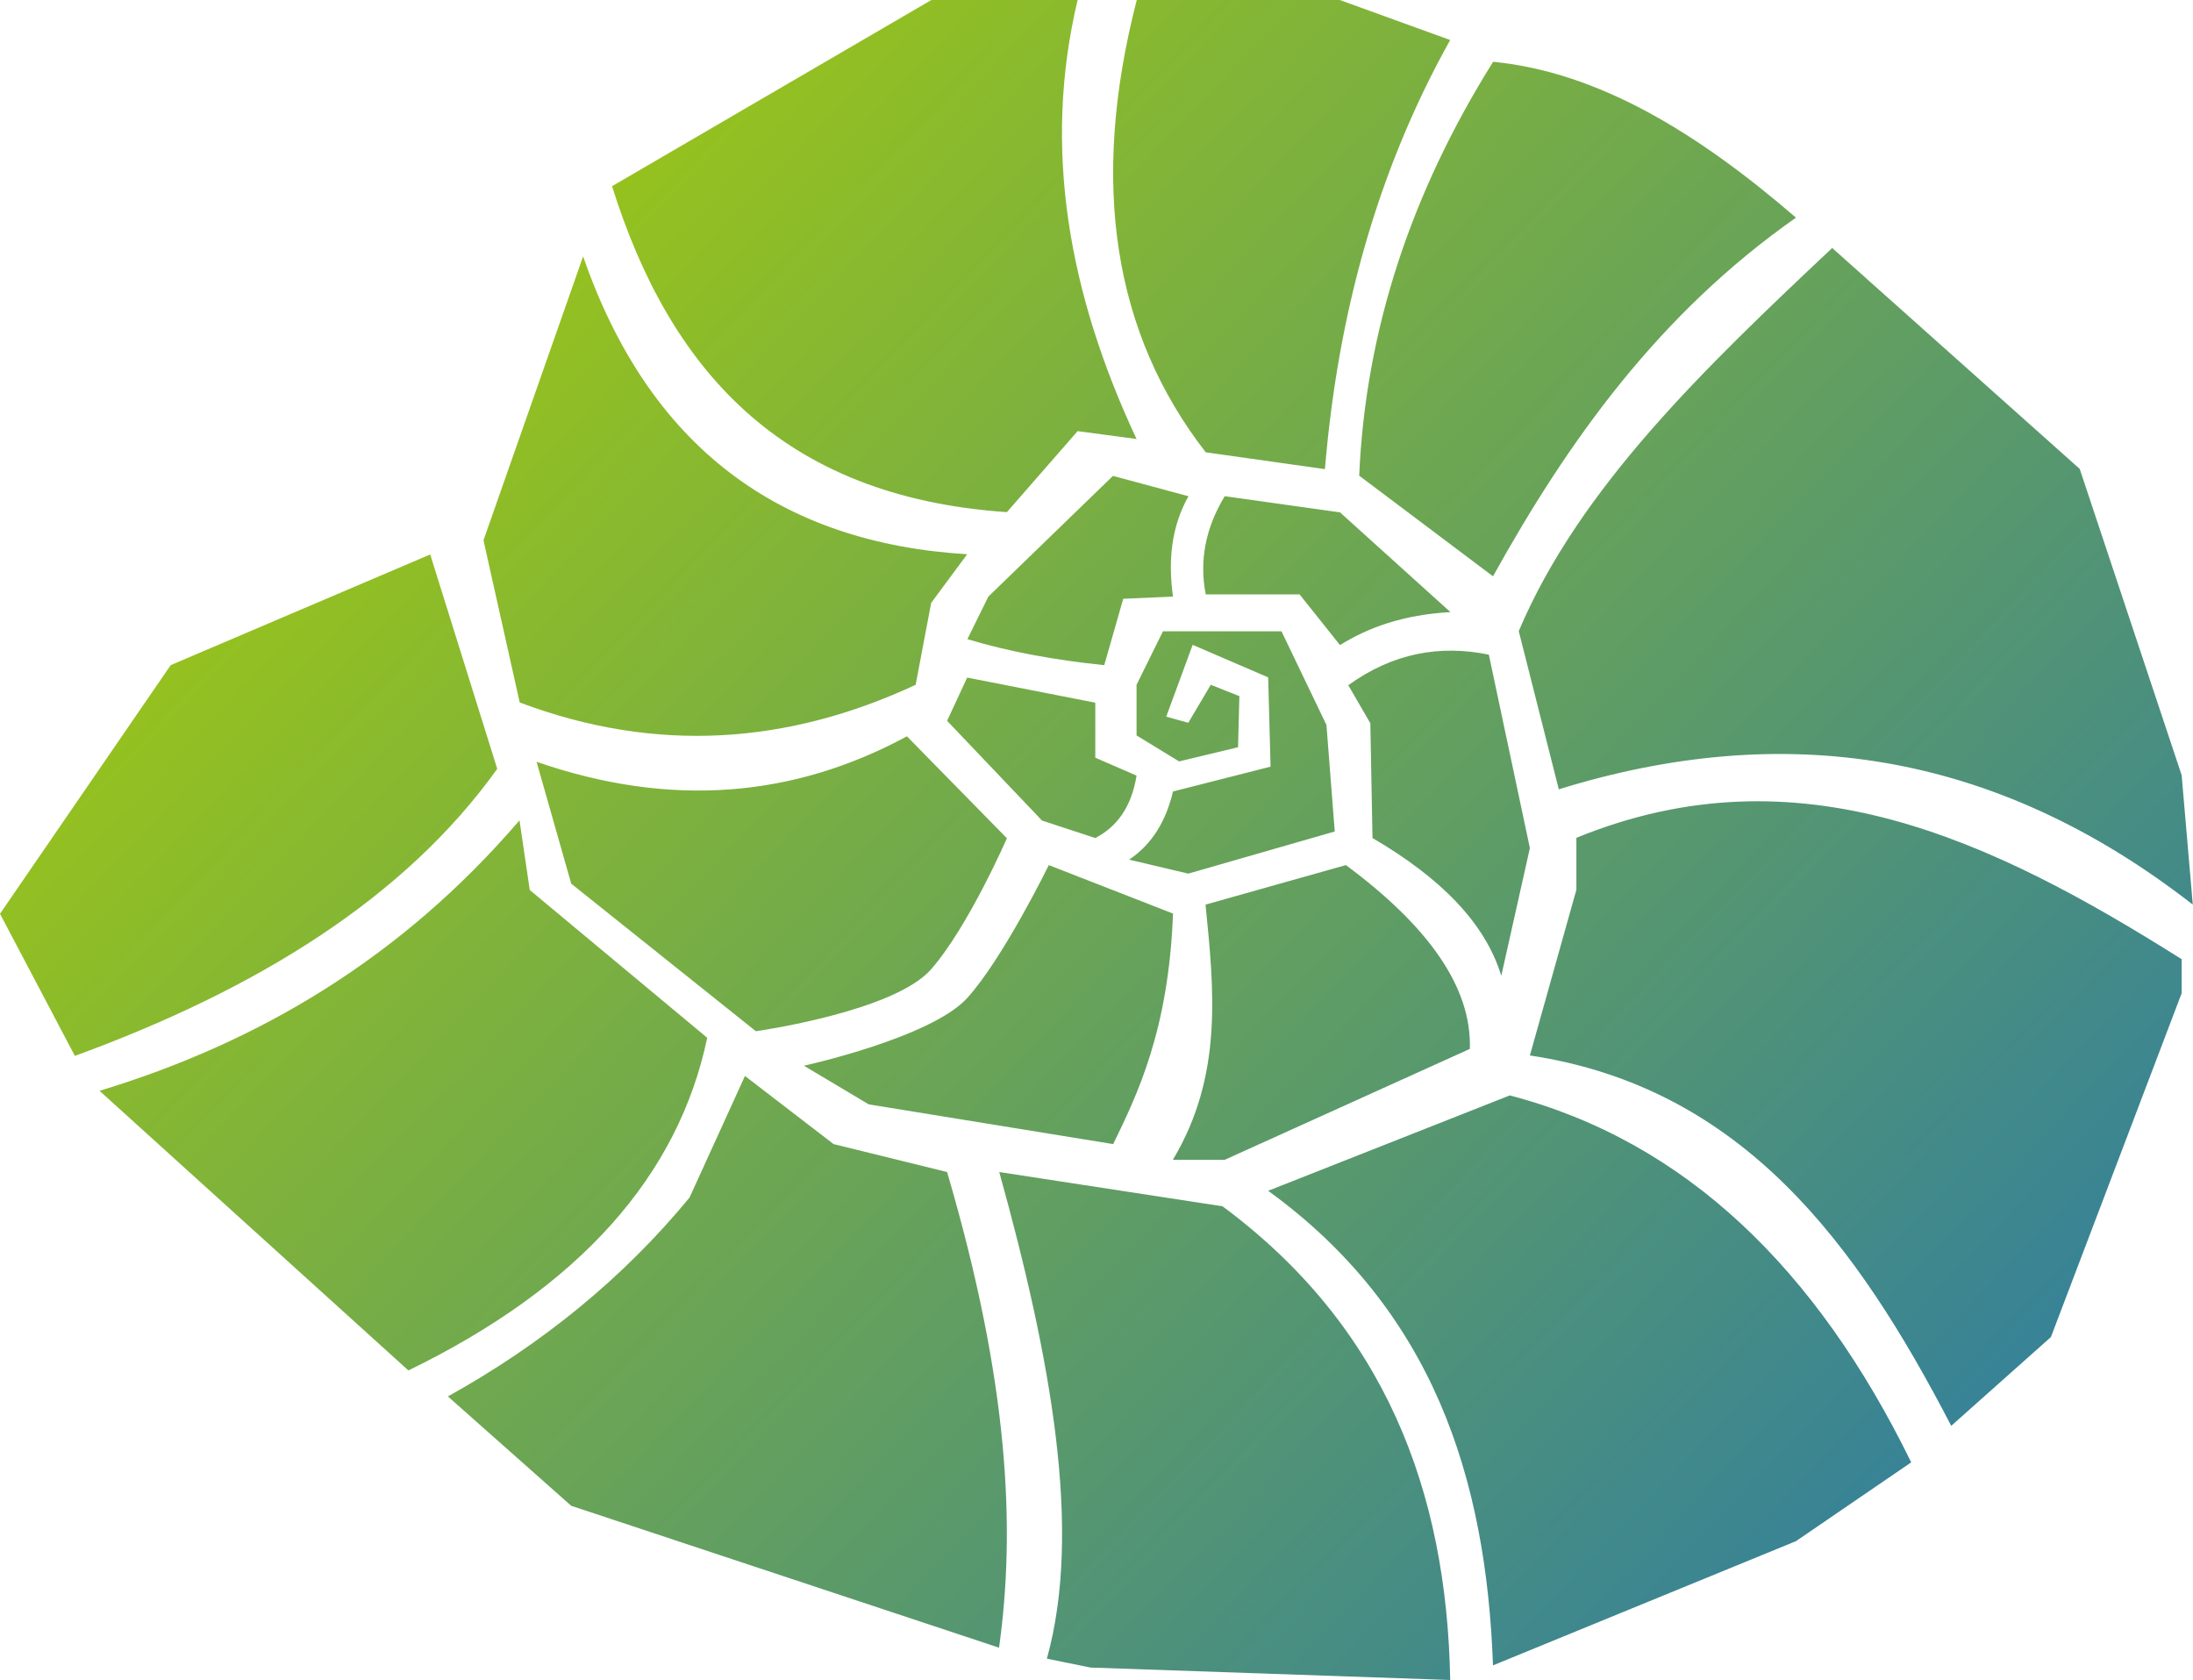<?xml version="1.0" encoding="UTF-8"?> <svg xmlns="http://www.w3.org/2000/svg" xmlns:xlink="http://www.w3.org/1999/xlink" id="_Слой_2" data-name="Слой 2" viewBox="0 0 100.47 76.96"><defs><style> .cls-1 { fill: url(#_Безымянный_градиент_3); stroke-width: 0px; } </style><linearGradient id="_Безымянный_градиент_3" data-name="Безымянный градиент 3" x1="5.72" y1="-6.61" x2="102.66" y2="86.25" gradientUnits="userSpaceOnUse"><stop offset=".2" stop-color="#95c11f"></stop><stop offset="1" stop-color="#1d71b8"></stop></linearGradient></defs><g id="_Слой_1-2" data-name="Слой 1"><path class="cls-1" d="M22.78,35.22c-4.22,5.9-10.95,10.08-19.35,13.15l-3.43-6.51,7.82-11.39,11.89-5.07,3.07,9.82ZM18.71,62.78c7.89-3.84,12.37-8.95,13.69-15.24l-8.13-6.77-.47-3.19c-5.45,6.35-11.99,10.19-19.24,12.39l14.14,12.8ZM34.13,49.29l-2.54,5.57c-3.04,3.69-6.75,6.71-11.07,9.11l5.65,5.01,19.6,6.5c.76-5.44.46-12.13-2.38-21.79l-5.2-1.28-4.06-3.12ZM47.95,75.98l2.01.41,16.48.57c-.16-8.68-3-16.19-10.43-21.7l-10.23-1.57c2.36,8.5,3.82,16.41,2.18,22.3ZM68.4,76.29l13.88-5.69,5.28-3.61c-4.33-8.85-10.33-14.7-18.39-16.81l-11.07,4.37c7.54,5.47,9.99,13.14,10.3,21.74ZM89.39,65.32l4.57-4.07,5.99-15.75v-1.56c-8.68-5.47-17.55-9.72-27.73-5.56v2.38s-2.13,7.59-2.13,7.59c9.75,1.47,14.98,8.64,19.3,16.96ZM71.41,36.16c10.26-3.18,19.95-1.81,29.05,5.28l-.51-5.93-4.67-14.03-11.34-10.12c-5.82,5.48-11.58,10.98-14.36,17.55l1.83,7.23ZM68.4,2.84c-3.75,5.99-5.84,12.29-6.13,18.95l6.13,4.61c3.46-6.23,7.6-12.02,13.88-16.43-4.45-3.84-9.02-6.67-13.88-7.14ZM66.43,1.83L61.38,0h-9.3c-2.17,8.4-1.06,15.28,3.16,20.72l5.46.77c.58-6.93,2.32-13.54,5.74-19.66ZM42.67,0l-14.63,8.53c2.62,8.35,7.73,14.23,18.09,14.93l3.24-3.71,2.7.36c-3.1-6.62-4.32-13.31-2.7-20.11h-6.7ZM26.72,11.73l-4.57,13.02,1.66,7.43c6.27,2.36,12.3,1.91,18.14-.81l.71-3.75,1.65-2.23c-8.55-.52-14.56-4.87-17.6-13.66ZM24.58,34.89l1.59,5.59,8.46,6.76s6.33-.89,8.03-2.84c1.7-1.94,3.47-6,3.47-6l-4.58-4.67c-5.14,2.78-10.77,3.31-16.96,1.17ZM48.05,39.63s-2.08,4.25-3.73,6.08c-1.65,1.83-7.49,3.11-7.49,3.11l2.97,1.77,11.2,1.82c1.08-2.23,2.54-5.18,2.74-10.56l-5.69-2.22ZM53.74,53.13h2.37s11.23-5.08,11.23-5.08c.09-2.85-1.94-5.65-5.68-8.42l-6.43,1.81c.39,3.91.81,7.83-1.49,11.68ZM62.78,33.12l.1,5.27c3.1,1.81,5.16,3.88,5.9,6.31l1.31-5.85-1.88-8.86c-2.23-.46-4.39-.08-6.44,1.4l1.01,1.74ZM61.38,23.47l-5.27-.74c-.89,1.47-1.17,2.97-.87,4.5h4.3l1.85,2.32c1.31-.81,2.9-1.39,5.06-1.51l-5.06-4.57ZM54.44,22.73l-3.45-.93-5.71,5.53-.96,1.95c1.89.57,4,.96,6.27,1.19l.87-3.04,2.28-.1c-.23-1.64-.08-3.2.71-4.6ZM50.18,32.19l-5.87-1.15-.92,1.98,4.35,4.57,2.44.8c1-.52,1.66-1.43,1.89-2.86l-1.89-.82v-2.53ZM53.74,36.26c-.32,1.34-.95,2.41-2.01,3.12l2.71.64,6.71-1.93-.38-4.88-2.06-4.29h-5.43l-1.21,2.45v2.32s1.95,1.19,1.95,1.19l2.7-.65.06-2.34-1.31-.52-1.03,1.74-1.01-.28,1.21-3.29,3.46,1.49.11,4.09-4.48,1.14Z"></path></g></svg> 